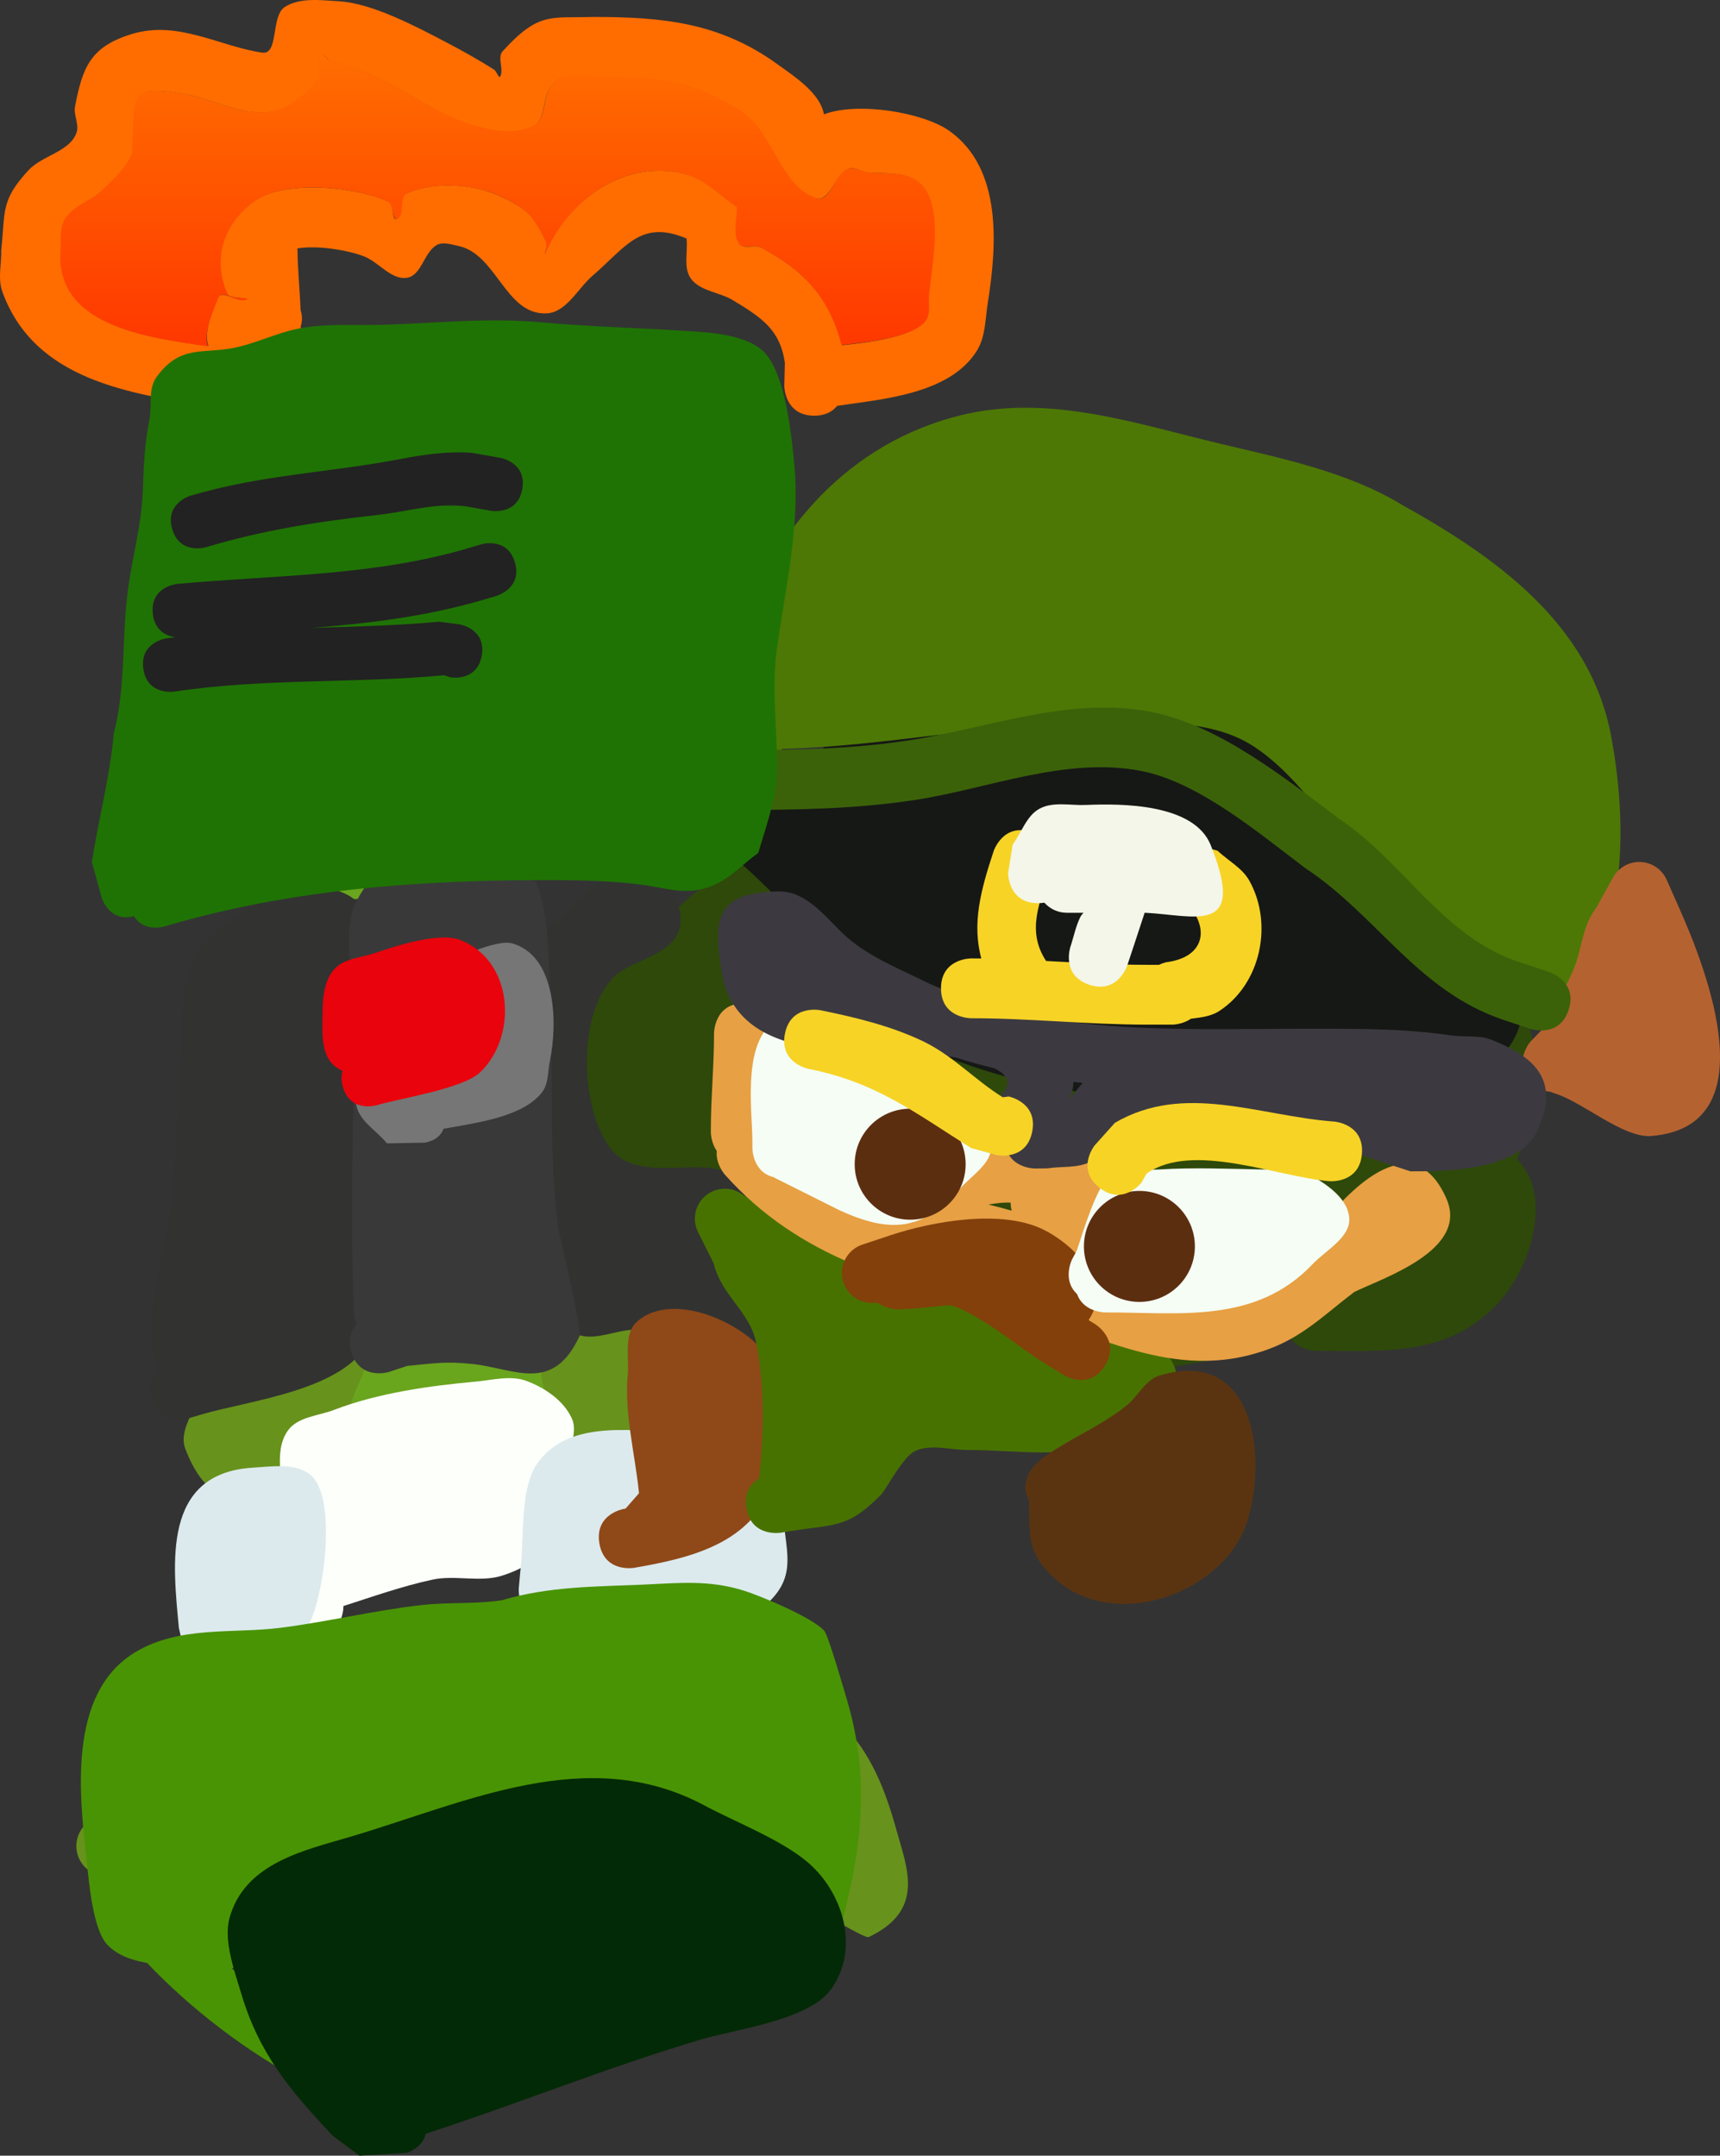 <svg version="1.1" xmlns="http://www.w3.org/2000/svg" xmlns:xlink="http://www.w3.org/1999/xlink" width="143.756" height="180.129" viewBox="0,0,143.756,180.129"><rect x="0" y="0" width="143.756" height="180.129" fill="#333333" stroke="none"/><defs><linearGradient x1="214.737" y1="94.579" x2="214.737" y2="119.022" gradientUnits="userSpaceOnUse" id="color-1"><stop offset="0" stop-color="#ff6d00"/><stop offset="1" stop-color="#ff3800"/></linearGradient></defs><g transform="translate(-173.151,-90.088)"><g data-paper-data="{&quot;isPaintingLayer&quot;:true}" fill-rule="nonzero" stroke="none" stroke-linecap="butt" stroke-linejoin="miter" stroke-miterlimit="10" stroke-dasharray="" stroke-dashoffset="0" style="mix-blend-mode: normal"><path d="M190.848,124.091c-0.003,-0.004 -0.005,-0.007 -0.008,-0.011c-6.808,-1.107 -14.807,-2.179 -17.495,-9.624c-0.392,-1.087 -0.061,-2.31 -0.092,-3.466c0.354,-3.245 -0.074,-4.14 2.287,-6.684c1.159,-1.249 3.492,-1.543 4.015,-3.166c0.221,-0.685 -0.27,-1.448 -0.133,-2.155c0.628,-3.255 1.267,-4.983 4.723,-6.047c3.871,-1.192 7.35,1.029 10.921,1.548c1.408,0.204 0.697,-3.063 1.9,-3.822c1.283,-0.81 3.012,-0.556 4.527,-0.468c2.789,0.163 6.53,2.157 8.954,3.426c1.355,0.709 2.692,1.457 3.986,2.272c0.221,0.139 0.421,0.811 0.534,0.575c0.304,-0.635 -0.276,-1.582 0.198,-2.102c3.018,-3.312 3.988,-2.755 7.604,-2.862c5.701,0.004 10.5,0.437 15.354,3.945c1.453,1.05 3.564,2.399 3.896,4.193c2.78,-1.069 8.287,-0.18 10.484,1.385c4.437,3.159 3.969,9.589 3.2,14.41c-0.211,1.325 -0.184,2.782 -0.886,3.925c-2.271,3.701 -8.03,4.077 -11.64,4.631c0,0 -0.021,0.003 -0.059,0.007c-0.364,0.454 -0.956,0.822 -1.915,0.822c-2.5,0 -2.5,-2.5 -2.5,-2.5l0.049,-1.914c-0.401,-2.768 -1.913,-3.766 -4.367,-5.248c-1.112,-0.672 -2.694,-0.731 -3.473,-1.771c-0.678,-0.905 -0.253,-2.247 -0.379,-3.371c-3.817,-1.615 -5.058,0.695 -7.851,3.105c-1.254,1.082 -2.19,3.071 -3.845,3.149c-3.441,0.163 -4.166,-4.962 -7.381,-5.635c-0.603,-0.126 -1.324,-0.374 -1.848,-0.049c-1.034,0.641 -1.241,2.53 -2.444,2.711c-1.331,0.2 -2.354,-1.325 -3.613,-1.8c-1.316,-0.497 -3.796,-0.94 -5.549,-0.654c0.02,0.158 0.02,0.257 0.02,0.257c0,1.347 0.184,3.131 0.25,4.881c0.126,0.417 0.164,0.837 0.044,1.263c-0.006,0.023 -0.014,0.045 -0.022,0.066c-0.01,1.166 -0.111,2.259 -0.401,3.13c-0.01,0.029 -0.019,0.057 -0.03,0.085l0.254,0.38c0.277,0.402 0.439,0.89 0.439,1.415c0,1.381 -1.119,2.5 -2.5,2.5c-0.136,0 -0.27,-0.011 -0.4,-0.032l-1.32,-0.191c-0.182,0.129 -2.06,1.391 -3.486,-0.51zM243.532,118.936c2.1,-0.212 6.246,-0.712 7.031,-2.201c0.305,-0.578 0.126,-1.301 0.183,-1.952c0.217,-2.485 1.448,-8.045 -1.074,-9.633c-1.122,-0.707 -2.604,-0.547 -3.928,-0.629c-0.584,-0.036 -1.2,-0.567 -1.727,-0.313c-1.095,0.527 -1.553,2.834 -2.705,2.446c-2.97,-1.002 -3.534,-5.365 -6.113,-7.146c-4.124,-2.848 -7.651,-3.005 -12.43,-3.001c-1.355,-0.068 -2.622,-0.498 -3.617,0.879c-0.69,0.954 -0.363,2.691 -1.404,3.241c-1.417,0.749 -3.26,0.453 -4.809,0.041c-3.2,-0.851 -6.679,-3.656 -9.962,-4.834c-0.726,-0.261 -1.489,-0.413 -2.21,-0.688c-0.293,-0.112 -0.645,-0.731 -0.816,-0.468c-0.384,0.59 0.209,1.558 -0.244,2.097c-0.98,1.165 -2.236,2.356 -3.733,2.63c-2.709,0.496 -5.371,-1.292 -8.111,-1.568c-0.133,-0.013 -2.677,-0.495 -3.178,0.359c-0.485,0.827 -0.39,4.567 -0.449,4.706c-0.523,1.234 -1.572,2.192 -2.541,3.119c-0.738,0.706 -1.765,1.052 -2.528,1.73c-1.135,1.01 -0.831,2.044 -0.919,3.468c-0.297,6.072 7.18,7.066 12.323,7.783c-0.287,-0.781 -0.104,-1.985 0.802,-4.04c0.253,-0.574 1.131,0.042 1.854,0.185c-0.002,-0.058 -0.004,-0.115 -0.006,-0.173c-0.459,-0.025 -1.007,-0.087 -1.123,-0.354c-1.281,-2.97 -0.259,-5.942 2.357,-7.767c2.552,-1.779 8.672,-1.136 11.203,0.115c0.464,0.229 0.196,1.632 0.661,1.406c0.669,-0.325 0.085,-1.788 0.762,-2.098c1.555,-0.712 3.402,-0.805 5.098,-0.584c1.662,0.217 3.298,0.9 4.673,1.858c0.931,0.648 1.473,1.754 1.974,2.771c0.142,0.289 -0.26,1.253 -0.137,0.956c1.837,-4.415 6.784,-8.096 11.961,-6.589c1.577,0.459 2.751,1.794 4.127,2.691c0.052,1.014 -0.364,2.168 0.155,3.041c0.325,0.546 1.31,0.067 1.87,0.367c3.735,1.996 5.724,4.302 6.731,8.151z" fill="#ff6d00" stroke-width="0.5"/><path d="M236.752,110.776c-0.56,-0.299 -1.546,0.18 -1.87,-0.367c-0.518,-0.872 -0.104,-2.02 -0.156,-3.033c-1.376,-0.897 -2.549,-2.224 -4.126,-2.683c-5.177,-1.507 -10.042,2.205 -11.878,6.62c-0.124,0.297 0.208,-0.737 0.066,-1.026c-0.501,-1.017 -1.053,-2.107 -1.983,-2.755c-1.376,-0.958 -2.918,-1.604 -4.58,-1.821c-1.696,-0.221 -3.539,-0.145 -5.094,0.567c-0.676,0.309 -0.093,1.76 -0.762,2.085c-0.466,0.226 -0.296,-1.166 -0.76,-1.396c-2.531,-1.251 -8.551,-1.896 -11.103,-0.116c-2.616,1.824 -3.64,4.78 -2.359,7.75c0.233,0.541 2.135,0.277 1.603,0.528c-0.731,0.345 -2.002,-0.926 -2.328,-0.186c-0.905,2.054 -1.181,3.298 -0.893,4.079c-5.143,-0.717 -12.625,-1.728 -12.328,-7.799c0.088,-1.424 -0.217,-2.463 0.918,-3.473c0.763,-0.679 1.79,-1.027 2.528,-1.733c0.969,-0.927 2.018,-1.889 2.541,-3.124c0.059,-0.138 -0.035,-3.887 0.45,-4.713c0.501,-0.854 3.046,-0.374 3.179,-0.361c2.74,0.275 5.404,2.062 8.112,1.565c1.497,-0.274 2.758,-1.475 3.738,-2.64c0.453,-0.538 -0.137,-1.511 0.247,-2.101c0.171,-0.263 0.524,0.356 0.816,0.467c0.721,0.275 1.486,0.425 2.212,0.686c3.283,1.178 6.784,3.969 9.984,4.82c1.549,0.412 3.427,0.711 4.845,-0.038c1.041,-0.55 0.714,-2.287 1.404,-3.241c0.995,-1.376 2.271,-0.941 3.626,-0.873c4.78,-0.004 8.323,0.176 12.446,3.024c2.579,1.781 3.146,6.16 6.116,7.162c1.152,0.389 1.51,-1.914 2.606,-2.441c0.527,-0.254 1.243,0.269 1.826,0.305c1.323,0.083 2.806,-0.076 3.928,0.631c2.522,1.589 1.29,7.161 1.073,9.646c-0.057,0.651 0.122,1.377 -0.183,1.955c-0.786,1.489 -5.025,1.956 -7.126,2.168c-1.007,-3.849 -2.999,-6.144 -6.734,-8.14z" data-paper-data="{&quot;noHover&quot;:false,&quot;origItem&quot;:[&quot;Path&quot;,{&quot;applyMatrix&quot;:true,&quot;segments&quot;:[[[497.21549,222.91051],[-2.01365,-7.69714],[4.20011,-0.42363]],[[511.27799,218.50921],[-1.57122,2.97722],[0.61008,-1.156]],[[511.64302,214.60493],[-0.11355,1.30216],[0.43345,-4.97082]],[[509.49474,195.33838],[5.0433,3.17736],[-2.24371,-1.41357]],[[501.63933,194.0796],[2.64672,0.16528],[-1.1677,-0.07292]],[[498.18582,193.45282],[1.05431,-0.50722],[-2.19091,1.05403]],[[492.77519,198.34409],[2.30366,0.7773],[-5.94007,-2.00431]],[[480.54943,184.05264],[5.15865,3.5623],[-8.24791,-5.6956]],[[455.68915,178.05047],[9.55916,-0.00715],[-2.70958,-0.13695]],[[448.45594,179.80762],[1.9891,-2.7527],[-1.37905,1.90846]],[[445.64696,186.28881],[2.08202,-1.09964],[-2.83497,1.49732]],[[436.02904,186.371],[3.09838,0.82404],[-6.40042,-1.70223]],[[416.10505,176.7023],[6.56552,2.35596],[-1.45262,-0.52125]],[[411.68442,175.32595],[1.44173,0.55066],[-0.58586,-0.22376]],[[410.0521,174.39041],[0.34204,-0.52565],[-0.76749,1.17948]],[[409.56456,178.58377],[0.90593,-1.0768],[-1.96006,2.32975]],[[402.09804,183.84469],[2.99472,-0.54886],[-5.41747,0.99288]],[[385.87513,180.70941],[5.48011,0.55056],[-0.2658,-0.0267]],[[379.51837,181.42671],[1.00228,-1.708],[-0.97002,1.65303]],[[378.62109,190.83824],[0.11726,-0.27656],[-1.04681,2.46891]],[[373.5398,197.07542],[1.93772,-1.85379],[-1.47576,1.41184]],[[368.48387,200.53637],[1.52556,-1.35788],[-2.26978,2.02029]],[[366.64643,207.47253],[0.17574,-2.84764],[-0.59464,12.14338]],[[391.29272,223.03789],[-10.28581,-1.43432],[-0.57421,-1.56141]],[[392.89585,214.95865],[-1.81014,4.10898],[0.65201,-1.48004]],[[397.73828,215.26097],[-1.4626,0.69024],[1.0651,-0.50265]],[[394.34554,214.2745],[0.46642,1.08145],[-2.56225,-5.94087]],[[399.05854,198.74148],[-5.23175,3.64804],[5.10381,-3.55882]],[[421.46418,198.97179],[-5.06247,-2.50191],[0.92852,0.45888]],[[422.78671,201.78343],[-0.93148,0.45283],[1.33797,-0.65044]],[[424.30998,197.58832],[-1.35282,0.61898],[3.11075,-1.42332]],[[434.50612,196.42122],[-3.39219,-0.44231],[3.32461,0.4335]],[[443.85305,200.13654],[-2.75142,-1.91589],[1.86145,1.29618]],[[447.80116,205.67892],[-1.00289,-2.03452],[0.28469,0.57754]],[[447.52771,207.59116],[-0.24733,0.5945],[3.67392,-8.83092]],[[471.45004,194.41281],[-10.35334,-3.0139],[3.15348,0.91799]],[[479.70327,199.79503],[-2.75108,-1.79407],[0.10324,2.02702]],[[480.01298,205.87608],[-1.03697,-1.74475],[0.64911,1.09216]],[[483.75327,206.60937],[-1.12055,-0.59878],[7.47093,3.9922]]],&quot;closed&quot;:true}]}" fill="url(#color-1)" stroke-width="0.5"/><path d="M301.494,179.951c0,13.798 -17.557,24.983 -39.214,24.983c-21.657,0 -39.214,-11.185 -39.214,-24.983c0,-13.798 17.557,-24.983 39.214,-24.983c21.657,0 39.214,11.185 39.214,24.983z" fill="#2e490a" stroke-width="0"/><path d="M306.868,162.264c0,10.887 -15.527,19.712 -34.681,19.712c-19.154,0 -34.681,-8.826 -34.681,-19.712c0,-10.887 15.527,-19.712 34.681,-19.712c19.154,0 34.681,8.826 34.681,19.712z" fill="#161815" stroke-width="0"/><path d="M201.217,165.418c-0.333,0.68 -1.045,1.483 -2.522,1.292c-2.479,-0.321 -2.158,-2.801 -2.158,-2.801l0.355,-2.719c0.781,-3.528 1.165,-7.118 1.877,-10.653c0.996,-4.948 2.297,-8.529 1.687,-13.666c3.772,-1.782 5.103,-2.681 9.287,-3.525c1.379,-0.278 2.952,-1.022 4.204,-0.38c1.499,0.77 2.404,2.495 2.993,4.074c0.376,1.008 -0.271,2.14 -0.275,3.216c-0.023,5.386 0.15,10.922 -0.193,16.34c-0.059,0.936 -0.979,6.906 -0.994,6.921c-1.011,1.088 -2.868,0.786 -4.329,1.053c-3.293,0.6 -6.603,0.322 -9.932,0.847z" fill="#6aa51e" stroke-width="0.5"/><path d="M199.815,210.918c-1.16,-0.909 -0.785,-2.512 -0.785,-2.512l0.446,-1.849c0.233,-1.205 -0.005,-2.609 0.699,-3.615c2.242,-3.203 9.474,-3.935 13.097,-3.606c1.778,0.161 3.916,-0.088 5.238,1.11c1.141,1.034 0.964,2.976 0.97,4.515c0.022,5.44 -3.54,5.808 -7.968,6.071c-3.156,0.187 -6.155,0.424 -9.298,0.856c0,0 -1.591,0.219 -2.398,-0.97z" fill="#6aa51e" stroke-width="0.5"/><path d="M218.843,206.519c-0.917,-1.68 -0.505,-3.68 2.023,-5.918c1.002,-0.887 2.666,-0.286 4.004,-0.288c4.44,-0.005 12.38,1.668 10.852,8.141c-0.394,1.669 -1.313,3.519 -2.848,4.284c-1.232,0.614 -2.689,-0.589 -4.04,-0.853c-2.93,-0.573 -5.434,-0.953 -8.421,-0.805c0,0 -2.498,0.111 -2.608,-2.387c-0.052,-1.172 0.47,-1.818 1.039,-2.174z" fill="#67921c" stroke-width="0.5"/><path d="M191.074,214.669c-0.882,-0.548 -1.721,-1.656 -2.438,-3.528c-0.514,-1.341 0.54,-2.848 1.124,-4.16c1.372,-3.084 5.191,-5.793 8.737,-5.632c1.709,0.078 4.027,-0.176 4.979,1.245c0.9,1.343 -0.596,3.179 -0.959,4.754c-1.263,5.477 -4.027,6.433 -8.942,7.896c0,0 -1.521,0.453 -2.5,-0.575z" fill="#67921c" stroke-width="0.5"/><path d="M194.79,225.396c1.491,-0.315 3.386,-1.514 4.541,-0.521c1.639,1.409 1.93,4.003 2.019,6.162c0.051,1.232 -1.001,2.26 -1.626,3.322c-1.338,2.274 -2.879,4.665 -4.359,6.865c-0.713,1.059 -1.155,2.409 -2.211,3.127c-1.318,0.897 -3.915,1.338 -6.248,1.738c-0.462,0.316 -0.958,0.562 -1.507,0.695c-0.304,0.074 -0.609,0.099 -0.913,0.088l-0.002,0.054l-2.475,-0.08c-1.069,-0.01 -2.052,-0.709 -2.373,-1.787c-0.251,-0.845 -0.035,-1.718 0.498,-2.341l2.354,-2.833c3.147,-5.114 5.889,-13.133 12.3,-14.488z" fill="#67921c" stroke-width="0.5"/><path d="M223.37,244.631c-0.307,0.342 -0.768,0.624 -1.457,0.749c-2.46,0.444 -2.904,-2.016 -2.904,-2.016l-0.47,-2.83c0.011,-2.903 -0.297,-5.68 -0.687,-8.559c-0.207,-1.525 -1.206,-3.132 -0.656,-4.569c2.266,-5.93 10.337,-3.245 14.908,-2.738c1.091,0.416 2.283,0.63 3.273,1.248c2.539,1.585 3.547,4.391 5.569,6.352c0.712,0.69 1.713,1.03 2.426,1.72c2.57,2.486 3.797,5.733 4.724,9.09c0.859,3.11 2.409,6.627 -2.347,8.877c-0.363,0.172 -5.692,-3.15 -6.514,-3.671c-3.63,-2.298 -7.644,-1.713 -11.797,-2.626c-1.365,-0.3 -2.708,-0.703 -4.068,-1.027z" fill="#67921c" stroke-width="0.5"/><path d="M199.172,226.89c-2.494,-0.174 -2.32,-2.667 -2.32,-2.667l0.163,-1.874c-0.177,-1.943 -0.256,-3.897 -0.252,-5.848c0.215,-2.282 -0.873,-4.983 0.439,-6.862c0.819,-1.174 2.583,-1.241 3.918,-1.757c3.552,-1.375 7.945,-2.004 11.725,-2.339c1.44,-0.128 2.983,-0.565 4.335,-0.056c1.52,0.573 3.076,1.631 3.757,3.107c0.563,1.22 -0.306,2.669 -0.476,4.002c-0.557,4.37 -0.406,7.577 -5.342,9.152c-1.847,0.589 -3.911,-0.073 -5.808,0.331c-2.487,0.531 -4.995,1.419 -7.455,2.208l-0.016,0.284c0,0 -0.174,2.494 -2.667,2.32z" fill="#fdfffa" stroke-width="0.5"/><path d="M220.28,225.22c-0.376,0.212 -0.867,0.334 -1.507,0.275c-2.49,-0.228 -2.262,-2.717 -2.262,-2.717l0.141,-1.526c0.33,-2.526 -0.1,-6.757 1.415,-8.895c2.736,-3.862 8.485,-2.587 12.496,-2.548c1.289,0.013 2.683,-0.451 3.867,0.06c1.603,0.691 3.116,1.858 4.027,3.346c0.605,0.987 0.066,2.315 0.147,3.469c0.237,3.392 1.405,5.527 -2.289,8.166c-1.035,0.739 -2.537,0.2 -3.808,0.249c-4.1,0.16 -8.137,0.262 -12.227,0.121z" fill="#dceaed" stroke-width="0.5"/><path d="M192.351,228.05c-0.246,0.198 -0.564,0.368 -0.971,0.489c-2.396,0.713 -3.109,-1.683 -3.109,-1.683l-0.17,-0.74c-0.49,-5.312 -1.462,-12.939 6.198,-13.391c1.622,-0.096 3.603,-0.426 4.834,0.635c2.346,2.022 0.969,11.227 -0.49,12.991c-0.349,0.422 -4.335,1.288 -6.292,1.699z" fill="#dceaed" stroke-width="0.5"/><path d="M238.525,152.667c-0.337,0.567 -0.957,1.088 -2.099,1.088c-2.5,0 -2.5,-2.5 -2.5,-2.5v-2.137c0.018,-2.055 0.344,-4.124 0.918,-6.098c2.945,-8.728 9.328,-15.945 18.585,-18.228c7.41,-1.828 14.712,0.714 21.784,2.393c5.069,1.203 10.654,2.358 15.112,5.086c7.789,4.336 15.727,9.906 17.487,19.342c1.182,6.341 1.564,15.601 -2.923,20.719c-2.587,2.95 -3.097,4.123 -7.478,2.589c-1.134,-0.397 -1.873,-1.505 -2.789,-2.282c-3.216,-2.731 -4.816,-6.169 -7.3,-9.465c-2.678,-3.576 -5.479,-8.077 -9.239,-10.619c-3.938,-2.662 -9.408,-2.006 -13.873,-2.006c-8.755,0 -17.027,1.902 -25.685,2.117z" fill="#4d7805" stroke-width="0.5"/><path d="M302.746,181.322c-0.44,-0.037 -0.924,-0.221 -1.427,-0.652c-1.898,-1.627 -0.271,-3.525 -0.271,-3.525l1.217,-1.258c0.723,-1.623 1.697,-3.128 2.386,-4.765c0.762,-1.812 0.695,-3.575 1.936,-5.22c0.023,-0.03 0.045,-0.06 0.068,-0.089l-0.016,-0.009l1.312,-2.361c0.42,-0.791 1.252,-1.33 2.21,-1.33c1.039,0 1.931,0.634 2.308,1.537l1.045,2.352c2.286,5.15 7.39,18.203 -2.332,19.01c-2.385,0.198 -5.795,-2.9 -8.151,-3.578c0,0 -0.113,-0.034 -0.283,-0.112z" fill="#b56231" stroke-width="0.5"/><path d="M231.906,170.273c0.452,0.198 0.89,0.583 1.211,1.282c1.045,2.271 -1.226,3.316 -1.226,3.316l-2.048,0.915c-3.527,1.006 -3.894,0.935 -2.741,4.51c0.376,1.057 0.579,2.812 1.916,3.319c3.234,1.226 7.261,-4.598 9.6,1.708c3.177,8.567 -9.998,6.192 -13.268,4.944c-1.357,-0.518 -2.859,-0.957 -3.875,-1.995c-2.467,-2.519 -3.479,-9.328 -3.031,-12.645c0.18,-1.329 0.018,-2.879 0.848,-3.931c2.09,-2.649 7.414,-2.57 10.347,-2.646c0,0 1.596,-0.037 2.267,1.224z" fill="#2e490a" stroke-width="0.5"/><path d="M185.82,206.914c-0.323,-1.086 -0.008,-1.827 0.434,-2.312c-1.242,-4.867 0.609,-8.766 1.145,-13.651c0.43,-3.918 0.595,-7.961 0.889,-11.904c0.216,-2.893 -0.233,-6.431 1.233,-9.086c1.9,-3.44 9.908,-7.865 13.576,-4.454c3.351,3.116 1.714,9.744 1.173,13.516c-0.416,5.184 -0.234,10.7 -0.173,15.932c0.015,1.29 0.437,6.079 -0.09,7.154c-2.051,4.181 -10.055,4.993 -14.054,6.183l-1.024,0.305c0,0 -2.396,0.713 -3.109,-1.683z" fill="#323231" stroke-width="0.5"/><path d="M231.809,204.096c-0.191,-0.642 -0.159,-1.163 -0.009,-1.582c-1.638,-0.502 -3.302,-1.015 -4.92,-1.28c-1.834,-0.3 -3.849,1.042 -5.566,0.33c-7.555,-3.133 -4.221,-15.155 -4.895,-21.223c-0.317,-2.853 -1.913,-7.74 -0.422,-10.477c0.617,-1.132 2.172,-1.41 3.13,-2.274c1.587,-1.432 2.978,-3.087 4.661,-4.406c1.855,0.42 4.739,-0.453 5.565,1.261c2.544,5.281 -2.701,5.379 -4.661,7.071c-3.365,2.905 -3.122,11.241 -0.479,14.583c2.008,2.539 6.231,1.122 8.751,1.668c5.177,1.122 6.487,5.538 7.513,10.127c0.303,1.353 1.215,2.798 0.727,4.096c-0.518,1.379 -2.233,1.922 -3.349,2.883l-2.935,0.907c0,0 -2.396,0.713 -3.109,-1.683z" fill="#323231" stroke-width="0.5"/><path d="M202.512,203.061c-0.325,-1.093 -0.003,-1.836 0.443,-2.321c-0.188,-0.481 -0.206,-0.891 -0.206,-0.891c-0.337,-7.702 -0.09,-15.591 0.073,-23.312c0.055,-2.613 -1.153,-8.451 0.001,-10.88c2.159,-4.545 5.802,-4.678 9.939,-4.008c1.357,0.22 3.099,-0.408 4.087,0.547c2.704,2.613 2.017,9.631 2.332,13.081c0.166,5.711 -0.112,11.85 0.638,17.509c0.039,0.298 2.009,8.429 1.764,8.955c-2.229,4.791 -5.385,2.729 -8.832,2.337c-2.325,-0.264 -3.323,-0.064 -5.565,0.147l-1.565,0.516c0,0 -2.396,0.713 -3.109,-1.683z" fill="#393939" stroke-width="0.5"/><path d="M230.522,181.06c-2.5,0 -2.5,-2.5 -2.5,-2.5c0,-0.891 0,-4.453 0,-5.343c0,0 0,-2.5 2.5,-2.5c2.5,0 2.5,2.5 2.5,2.5c0,0.891 0,1.781 0,2.672v2.672c0,0 0,2.5 -2.5,2.5z" fill="#2e490a" stroke-width="0.5"/><path d="M293.352,188.346c2.236,1.118 1.118,3.354 1.118,3.354l-1.185,2.344c-0.445,0.712 -0.891,1.425 -1.336,2.137c0,0 -1.325,2.12 -3.445,0.795c-2.12,-1.325 -0.795,-3.445 -0.795,-3.445c0.445,-0.712 0.891,-1.425 1.336,-2.137l0.953,-1.93c0,0 1.118,-2.236 3.354,-1.118z" fill="#c0692d" stroke-width="0.5"/><path d="M281.192,198.822c-0.005,-0.073 -0.007,-0.148 -0.007,-0.226c0,-2.5 2.5,-2.5 2.5,-2.5l2.178,0.01c1.805,-0.146 4.488,-0.079 5.56,-1.998c0.975,-1.746 -0.498,-7.684 0.272,-8.387c1.306,-1.193 3.568,-0.54 5.303,-0.194c6.623,1.323 4.845,9.417 1.648,13.124c-4.186,4.854 -9.739,4.315 -15.496,4.315c0,0 -2.5,0 -2.5,-2.5c0,-0.751 0.226,-1.277 0.541,-1.644z" fill="#2e490a" stroke-width="0.5"/><path d="M225.617,205.008c0.141,-1.493 -0.366,-3.418 0.732,-4.439c3.092,-2.874 9.86,0.384 11.291,3.483c0.508,1.1 0.154,2.418 0.19,3.628c0.022,0.732 -0.007,6.023 -0.091,6.278c-1.678,5.131 -6.953,6.338 -11.616,7.142c0,0 -2.466,0.411 -2.877,-2.055c-0.411,-2.466 2.055,-2.877 2.055,-2.877c0.043,-0.007 0.088,-0.014 0.133,-0.021l1.123,-1.283c-0.314,-3.21 -1.24,-6.687 -0.941,-9.855z" fill="#8f4818" stroke-width="0.5"/><path d="M236.606,213.611c0.367,-3.728 0.478,-7.55 -0.238,-11.246c-0.522,-2.696 -2.922,-3.994 -3.565,-6.706l-1.289,-2.578c-0.183,-0.347 -0.286,-0.743 -0.286,-1.163c0,-1.381 1.119,-2.5 2.5,-2.5c0.501,0 0.967,0.147 1.358,0.4l1.993,1.246c5.635,2.503 11.912,4.205 17.832,5.994c2.303,1.045 4.882,2.315 7.392,2.835c2.151,0.445 4.119,-0.101 6.102,1.367c1.295,0.959 2.914,2.13 3.072,3.733c0.399,4.059 -2.922,4.705 -5.434,5.593c-4.03,1.425 -7.834,0.663 -12.011,0.663c-1.45,-0 -3.013,-0.503 -4.348,0.061c-1.054,0.445 -2.474,3.252 -2.919,3.699c-2.988,3.002 -3.912,2.353 -8.351,3.152c0,0 -2.466,0.411 -2.877,-2.055c-0.229,-1.375 0.436,-2.111 1.07,-2.494z" fill="#487200" stroke-width="0.5"/><path d="M234.928,162.11c-0.686,0.075 -1.532,-0.112 -2.212,-1.132c-1.387,-2.08 0.693,-3.467 0.693,-3.467l1.665,-1.108c8.499,-5.22 19.683,-5.212 29.333,-5.179c4.322,0.773 9.136,1.517 13.25,3.103c6.571,2.534 11.161,8.47 16.241,13.016c3.076,2.753 9.302,5.724 4.824,10.931c-0.94,1.093 -2.797,0.726 -4.226,0.912c-5.583,0.728 -11.824,0.013 -17.447,-0.007c-1.691,-0.733 -4.304,-0.525 -5.074,-2.2c-0.213,-0.462 2.588,-4.633 2.844,-6.106c0.694,-4 0.337,-10.119 -4.025,-11.877c-2.915,-1.175 -6.499,0.771 -9.233,1.423c-2.429,0.579 -2.864,0.203 -4.969,1.351c-0.535,0.292 -2.29,1.615 -2.593,2.351c-0.557,1.355 0.797,1.663 1.145,2.795c0.012,0.038 0.023,0.077 0.035,0.115l0.021,-0.01l1.313,2.627c0.183,0.347 0.286,0.743 0.286,1.163c0,1.381 -1.119,2.5 -2.5,2.5c-0.27,0 -0.53,-0.043 -0.774,-0.122l-2.616,-0.785l0.003,-0.011l-0.039,-0c-2.527,-0.842 -5.647,-1.481 -7.874,-2.994c-2.883,-1.959 -5.363,-4.986 -8.07,-7.29z" fill="#161815" stroke-width="0.5"/><path d="M304.25,174.487c-0.791,2.372 -3.162,1.581 -3.162,1.581l-2.404,-0.801c-7.106,-2.456 -10.453,-8.68 -16.415,-12.62c-3.841,-2.886 -8.908,-7.205 -13.761,-8.143c-6.294,-1.216 -12.765,1.499 -18.887,2.43c-4.968,0.755 -9.77,0.829 -14.796,0.829c0,0 -2.5,0 -2.5,-2.5c0,-2.5 2.5,-2.5 2.5,-2.5c4.789,0 9.325,-0.075 14.056,-0.774c6.779,-1.002 13.676,-3.808 20.651,-2.379c5.63,1.153 11.132,5.591 15.625,8.955c5.409,3.635 8.645,9.912 15.109,11.958l2.404,0.801c0,0 2.372,0.791 1.581,3.162z" fill="#3b6209" stroke-width="0.5"/><path d="M232.563,184.704v-0.267c0.003,-2.692 0.27,-5.324 0.267,-8.015c0,0 0,-2.5 2.5,-2.5c2.5,0 2.5,2.5 2.5,2.5c-0.003,2.692 -0.27,5.324 -0.267,8.015v0.267c0,0 0,0.113 -0.024,0.291c3.354,3.749 7.426,5.812 11.856,7.269c0.011,-0.098 0.026,-0.198 0.047,-0.303c0.231,-1.153 0.895,-1.655 1.534,-1.864c0.108,-0.616 0.335,-1.269 0.699,-1.958c2.416,-4.572 12.591,-2.807 14.55,1.218c0.586,1.203 -0.098,2.688 -0.372,3.998c-0.241,1.153 -0.167,2.63 -0.699,3.635c4.791,1.778 9.802,3.238 14.246,0.3c1.212,-0.802 2.264,-1.819 3.379,-2.754c0.043,-0.606 0.273,-1.066 0.273,-1.066l0.503,-0.916c1.803,-2.363 7.587,-8.986 10.497,-2.285c1.871,4.307 -5.404,6.635 -7.717,7.781c-2.401,1.814 -4.233,3.692 -7.125,4.759c-8.116,2.996 -14.585,-1.585 -22.277,-3.383c-8.822,-2.062 -16.971,-4.2 -23.204,-11.192c0,0 -0.783,-0.881 -0.669,-1.971c-0.497,-0.709 -0.497,-1.56 -0.497,-1.56zM255.765,190.739c0.654,0.159 1.304,0.33 1.95,0.516c-0.064,-0.206 -0.101,-0.431 -0.094,-0.675c-0.275,-0.01 -0.551,-0.005 -0.826,0.017c-0.232,0.019 -0.722,0.088 -1.03,0.142z" fill="#e7a043" stroke-width="0.5"/><path d="M265.501,204.196c-1.325,2.12 -3.445,0.795 -3.445,0.795l-2.168,-1.355c-2.068,-1.379 -4.452,-3.351 -6.759,-4.31c-0.199,-0.083 -0.404,-0.141 -0.612,-0.181c-1.563,0.139 -3.161,0.349 -4.364,0.349c0,0 -0.894,0 -1.612,-0.534c-0.309,0 -0.525,0 -0.525,0c-1.381,0 -2.5,-1.119 -2.5,-2.5c0,-1.125 0.743,-2.076 1.764,-2.39l2.35,-0.783c3.47,-1.134 9.126,-2.17 12.652,-0.492c2.308,1.099 6.015,4.381 3.853,7.6l0.571,0.357c0,0 2.12,1.325 0.795,3.445z" fill="#83400b" stroke-width="0.5"/><path d="M237.803,188.45c-1.767,-0.433 -1.767,-2.417 -1.767,-2.417v-0.534c0,-2.689 -0.994,-8.918 2.395,-10.345c1.446,-0.609 3.014,0.886 4.477,1.454c2.605,1.012 5.041,2.433 7.487,3.744c0.88,0.471 2.002,0.565 2.714,1.264c1.219,1.196 2.823,2.526 2.886,4.233c0.054,1.467 -1.632,2.452 -2.601,3.555c-3.155,3.589 -5.88,3.724 -10.048,1.829c-0.021,-0.01 -5.34,-2.669 -5.394,-2.696c0,0 -0.057,-0.029 -0.149,-0.086z" fill="#f5fdf5" stroke-width="0.5"/><path d="M263.17,198.217c-1.275,-1.177 -0.422,-2.883 -0.422,-2.883l0.399,-0.741c0.52,-1.558 1.712,-5.556 2.84,-6.355c1.114,-0.789 2.711,-0.343 4.073,-0.43c2.804,-0.179 5.74,-0.056 8.549,0c1.155,0.023 2.45,-0.427 3.462,0.128c1.596,0.876 3.663,2.069 3.845,3.88c0.166,1.646 -1.922,2.707 -3.061,3.906c-4.759,5.009 -11.086,4.031 -17.336,4.031c0,0 -1.807,0 -2.348,-1.536z" fill="#f5fdf5" stroke-width="0.5"/><path d="M244.585,187.368c0,-2.561 2.076,-4.637 4.637,-4.637c2.561,0 4.637,2.076 4.637,4.637c0,2.561 -2.076,4.637 -4.637,4.637c-2.561,0 -4.637,-2.076 -4.637,-4.637z" fill="#5c2e10" stroke-width="0.5"/><path d="M263.744,194.238c0,-2.561 2.076,-4.637 4.637,-4.637c2.561,0 4.637,2.076 4.637,4.637c0,2.561 -2.076,4.637 -4.637,4.637c-2.561,0 -4.637,-2.076 -4.637,-4.637z" fill="#5c2e10" stroke-width="0.5"/><path d="M257.146,185.415c-0.024,-0.017 -0.049,-0.035 -0.073,-0.054c-2,-1.5 -0.5,-3.5 -0.5,-3.5c1.339,-1.19 0.784,-1.979 -0.325,-2.513c-1.078,-0.258 -2.151,-0.555 -3.221,-0.896c-6.543,-1.032 -18.355,1.368 -19.607,-7.392c-0.584,-4.084 -0.549,-6.42 4.813,-6.485c2.472,-0.03 4.106,2.427 5.681,3.806c2.01,1.76 4.547,2.72 6.909,3.902c9.903,4.4 20.372,3.768 30.991,3.768c4.29,0 8.417,-0.064 12.648,0.56c1.1,0.162 2.282,-0.055 3.316,0.352c3.458,1.361 5.915,3.274 3.823,7.664c-1.574,3.303 -7.698,3.346 -10.57,3.337c-5.436,-1.753 -10.012,-3.513 -15.703,-4.266c-1.854,-0.245 -5.665,-0.833 -7.567,-0.147c-1.19,0.429 -2.837,3.274 -3.42,3.588c-1.084,0.585 -2.434,0.385 -3.651,0.577l-1.05,0.012c0,0 -2.376,0 -2.495,-2.317zM263.634,180.578c-0.26,-0.027 -0.519,-0.055 -0.779,-0.085c0.014,0.5 -0.116,0.948 -0.35,1.414c0.391,-0.381 0.717,-0.852 1.129,-1.329z" fill="#3c3a40" stroke-width="0.5"/><path d="M265.025,189.32c-1.952,-1.562 -0.39,-3.514 -0.39,-3.514l1.696,-1.894c5.83,-3.403 12.052,-0.568 18.347,-0.105c0,0 2.493,0.192 2.301,2.684c-0.192,2.493 -2.684,2.301 -2.684,2.301c-4.383,-0.35 -11.449,-3.349 -15.314,-0.64l-0.441,0.777c0,0 -1.562,1.952 -3.514,0.39z" fill="#f7d326" stroke-width="0.5"/><path d="M259.421,184.653c-0.49,2.451 -2.942,1.961 -2.942,1.961l-2.17,-0.599c-4.726,-2.973 -7.927,-5.493 -13.592,-6.614c0,0 -2.451,-0.49 -1.961,-2.942c0.49,-2.451 2.942,-1.961 2.942,-1.961c2.906,0.586 5.928,1.316 8.62,2.609c2.479,1.19 4.321,3.23 6.641,4.669l0.501,-0.064c0,0 2.451,0.49 1.961,2.942z" fill="#f7d326" stroke-width="0.5"/><path d="M256.201,161.198c0,0 0.791,-2.372 3.162,-1.581c2.372,0.791 1.581,3.162 1.581,3.162c-0.929,2.768 -2.004,5.102 -0.362,7.607c2.796,0.149 5.589,0.323 8.409,0.323h1.028c0.346,-0.164 0.619,-0.219 0.619,-0.219c3.33,-0.43 3.608,-2.996 1.628,-4.986c-0.723,-0.138 -2.035,-0.637 -2.035,-2.448c0,-2.5 2.5,-2.5 2.5,-2.5l2.181,0.619c0.885,0.833 2.062,1.438 2.655,2.499c2.019,3.612 0.963,8.634 -2.514,10.896c-0.689,0.448 -1.532,0.538 -2.368,0.644c-0.708,0.493 -1.556,0.493 -1.556,0.493h-2.137c-4.926,0 -9.777,-0.539 -14.693,-0.534c0,0 -2.5,0 -2.5,-2.5c0,-2.5 2.5,-2.5 2.5,-2.5c0.289,0 0.578,0.002 0.866,0.006c-0.772,-2.921 -0.082,-5.607 1.037,-8.983z" fill="#f7d326" stroke-width="0.5"/><path d="M259.908,165.557c-2.5,0 -2.5,-2.5 -2.5,-2.5l0.38,-2.394c0.748,-1 1.146,-2.405 2.244,-2.999c1.142,-0.618 2.586,-0.258 3.883,-0.313c2.9,-0.125 9.02,-0.142 10.424,3.349c3.078,7.652 -1.359,5.841 -5.52,5.656c-0.52,1.607 -1.287,3.906 -1.464,4.437c0,0 -0.791,2.372 -3.162,1.581c-2.372,-0.791 -1.581,-3.162 -1.581,-3.162c0.281,-0.839 0.446,-1.727 0.842,-2.518c0.053,-0.106 0.15,-0.22 0.257,-0.336h-1.4c-0.745,0 -1.414,-0.326 -1.872,-0.843c-0.163,0.027 -0.34,0.042 -0.532,0.042z" fill="#f4f6e9" stroke-width="0.5"/><path d="M259.177,215.475c-0.945,-1.557 0.459,-2.96 0.459,-2.96l0.535,-0.499c2.281,-1.698 4.924,-2.704 7.128,-4.475c0.971,-0.78 1.574,-2.152 2.765,-2.514c7.958,-2.416 8.991,6.793 7.363,12.097c-1.84,5.994 -10.981,9.446 -16.073,4.912c-2.478,-2.206 -2.151,-3.885 -2.177,-6.561z" fill="#5a3411" stroke-width="0.5"/><path d="M184.352,166.643c-2.076,0.55 -2.698,-1.539 -2.698,-1.539l-0.825,-2.982c0.557,-3.61 1.516,-7.134 1.829,-10.728c1.054,-4.11 0.635,-7.978 1.201,-12.128c0.371,-2.72 1.144,-5.441 1.232,-8.215c0.062,-1.947 0.149,-3.91 0.537,-5.819c0.244,-1.201 -0.119,-2.633 0.597,-3.627c1.945,-2.702 3.841,-1.943 6.385,-2.431c1.844,-0.354 3.56,-1.232 5.399,-1.611c2.211,-0.455 4.507,-0.279 6.764,-0.329c4.686,-0.104 8.933,-0.641 13.652,-0.21c4.001,0.366 7.976,0.456 11.98,0.712c1.935,0.124 5.227,0.265 6.682,1.853c1.714,1.871 2.229,6.915 2.457,9.382c0.481,5.2 -0.787,10.319 -1.474,15.461c-0.469,3.509 0.132,7.052 -0.005,10.559c-0.075,1.929 -1.043,4.668 -1.544,6.368c-1.248,0.9 -2.328,2.098 -3.744,2.701c-2.193,0.934 -3.852,0.236 -5.958,-0.041c-2.369,-0.312 -5.055,-0.388 -7.411,-0.392c-10.955,-0.021 -21.928,0.726 -32.54,3.885c0,0 -1.68,0.5 -2.514,-0.867z" fill="#1f7304" stroke-width="0.5"/><path d="M216.186,137.077c0.641,2.153 -1.512,2.794 -1.512,2.794l-0.988,0.294c-4.795,1.427 -9.621,2.006 -14.493,2.392c3.561,-0.109 7.119,-0.19 10.67,-0.518l1.731,0.225c0,0 2.212,0.39 1.823,2.602c-0.39,2.212 -2.602,1.823 -2.602,1.823l-0.539,-0.175c-7.517,0.693 -15.049,0.237 -22.591,1.368c0,0 -2.222,0.33 -2.552,-1.892c-0.33,-2.222 1.892,-2.552 1.892,-2.552c0.256,-0.038 0.513,-0.074 0.769,-0.108c-0.677,-0.1 -1.737,-0.498 -1.876,-2.004c-0.206,-2.237 2.031,-2.443 2.031,-2.443c8.284,-0.764 16.442,-0.637 24.456,-3.023l0.988,-0.294c0,0 2.153,-0.641 2.794,1.512z" fill="#222222" stroke-width="0.5"/><path d="M216.803,130.95c-0.39,2.212 -2.602,1.823 -2.602,1.823l-2.178,-0.386c-2.604,-0.283 -4.694,0.439 -7.312,0.73c-5.018,0.558 -9.527,1.261 -14.37,2.702c0,0 -2.153,0.641 -2.794,-1.512c-0.641,-2.153 1.512,-2.794 1.512,-2.794c5.919,-1.762 11.61,-1.929 17.601,-3.077c1.957,-0.375 3.971,-0.662 5.958,-0.503l2.363,0.414c0,0 2.212,0.39 1.823,2.602z" fill="#222222" stroke-width="0.5"/><path d="M239.25,250.777c0.022,0.27 0.057,0.536 0.207,0.735c0.204,0.272 -0.021,-0.208 -0.207,-0.735zM185.441,254.109c-1.261,-0.221 -2.475,-0.631 -3.311,-1.508c-1.23,-1.291 -1.535,-5.237 -1.718,-6.876c-0.615,-5.503 -1.677,-14.154 4.061,-17.589c3.689,-2.208 8.106,-1.525 12.093,-2.026c3.903,-0.491 7.921,-1.468 11.853,-1.907c2.212,-0.247 4.464,-0.066 6.665,-0.395c3.968,-1.172 7.757,-1.132 11.841,-1.31c2.985,-0.13 5.433,-0.412 8.376,0.496c1.364,0.421 5.803,2.27 6.746,3.372c0.338,0.395 1.635,4.888 1.88,5.716c1.646,5.569 1.462,10.504 0.208,16.125c-0.447,2.005 -1.574,6.994 -3.689,7.687c-1.441,0.472 -2.562,-1.631 -3.912,-2.321c-0.851,-0.435 -1.781,-0.697 -2.671,-1.046c-3.446,-1.308 -6.407,-0.687 -9.93,-1.014c-1.721,-0.159 -3.331,-1.154 -5.06,-1.14c-1.982,0.015 -4.044,0.461 -5.946,-0.098c-1.777,-0.523 -3.571,-1.51 -5.409,-1.278c-2.38,0.301 -4.695,1.669 -7.058,2.131c-0.899,0.176 -1.899,-0.097 -2.733,0.282c-0.271,0.123 0.379,0.463 0.534,0.718c0.718,1.187 1.697,2.197 2.481,3.341c1.38,2.013 1.921,3.688 2.085,5.518l0.204,-0.061l0.735,2.47v0c0.354,1.189 -0.323,2.44 -1.512,2.794c-0.86,0.256 -1.751,-0.027 -2.313,-0.652l-1.355,-1.446c-4.81,-2.561 -9.386,-6.038 -13.147,-9.985zM192.519,254.573c1.404,1.166 2.878,2.258 4.396,3.274c-0.866,-1.147 -2.317,-2.752 -3.12,-4.46c-0.266,0.699 -0.794,1.031 -1.276,1.186z" fill="#499404" stroke-width="0.5"/><path d="M208.733,268.383c-0.266,1.202 -1.585,1.595 -1.585,1.595l-3.955,0.24c-0.742,-0.554 -1.485,-1.108 -2.227,-1.662c-3.528,-3.737 -6.151,-6.842 -7.646,-11.864c-0.537,-1.805 -1.512,-4.429 -0.987,-6.334c1.279,-4.638 6.338,-5.67 10.174,-6.812c9.647,-2.871 19.701,-7.738 29.366,-2.676c2.679,1.45 6.393,2.846 8.71,4.766c2.989,2.477 4.496,7.213 2.031,10.669c-1.855,2.601 -7.969,3.341 -10.857,4.198c-7.743,2.296 -15.293,5.371 -23.024,7.881z" fill="#032a06" stroke-width="0.5"/><path d="M210.224,184.406c-0.375,1.049 -1.614,1.163 -1.614,1.163l-3.12,0.058c-0.852,-1.059 -2.294,-1.843 -2.556,-3.176c-0.276,-1.407 0.265,-3 1.116,-4.154c0.895,-1.215 2.984,-0.836 4.164,-1.776c1.688,-1.346 0.402,-3.634 1.668,-5.242c0.803,-1.019 4.752,-2.729 6.056,-2.366c3.792,1.057 3.792,6.886 3.18,9.761c-0.193,0.905 -0.097,1.968 -0.67,2.695c-1.595,2.026 -5.291,2.518 -8.224,3.037z" fill="#767676" stroke-width="0.5"/><path d="M201.787,179.575c-0.304,-0.14 -0.568,-0.31 -0.781,-0.512c-1.061,-1.008 -0.911,-2.835 -0.898,-4.299c0.011,-1.266 0.129,-2.724 0.967,-3.672c0.833,-0.943 2.319,-0.98 3.506,-1.394c1.638,-0.571 5.288,-1.738 7.02,-1.071c4.493,1.729 4.828,8.049 1.689,11.055c-1.448,1.387 -6.742,2.185 -8.68,2.762c0,0 -2.153,0.641 -2.794,-1.512c-0.162,-0.544 -0.145,-0.992 -0.03,-1.357z" fill="#e9030c" stroke-width="0.5"/></g></g></svg>